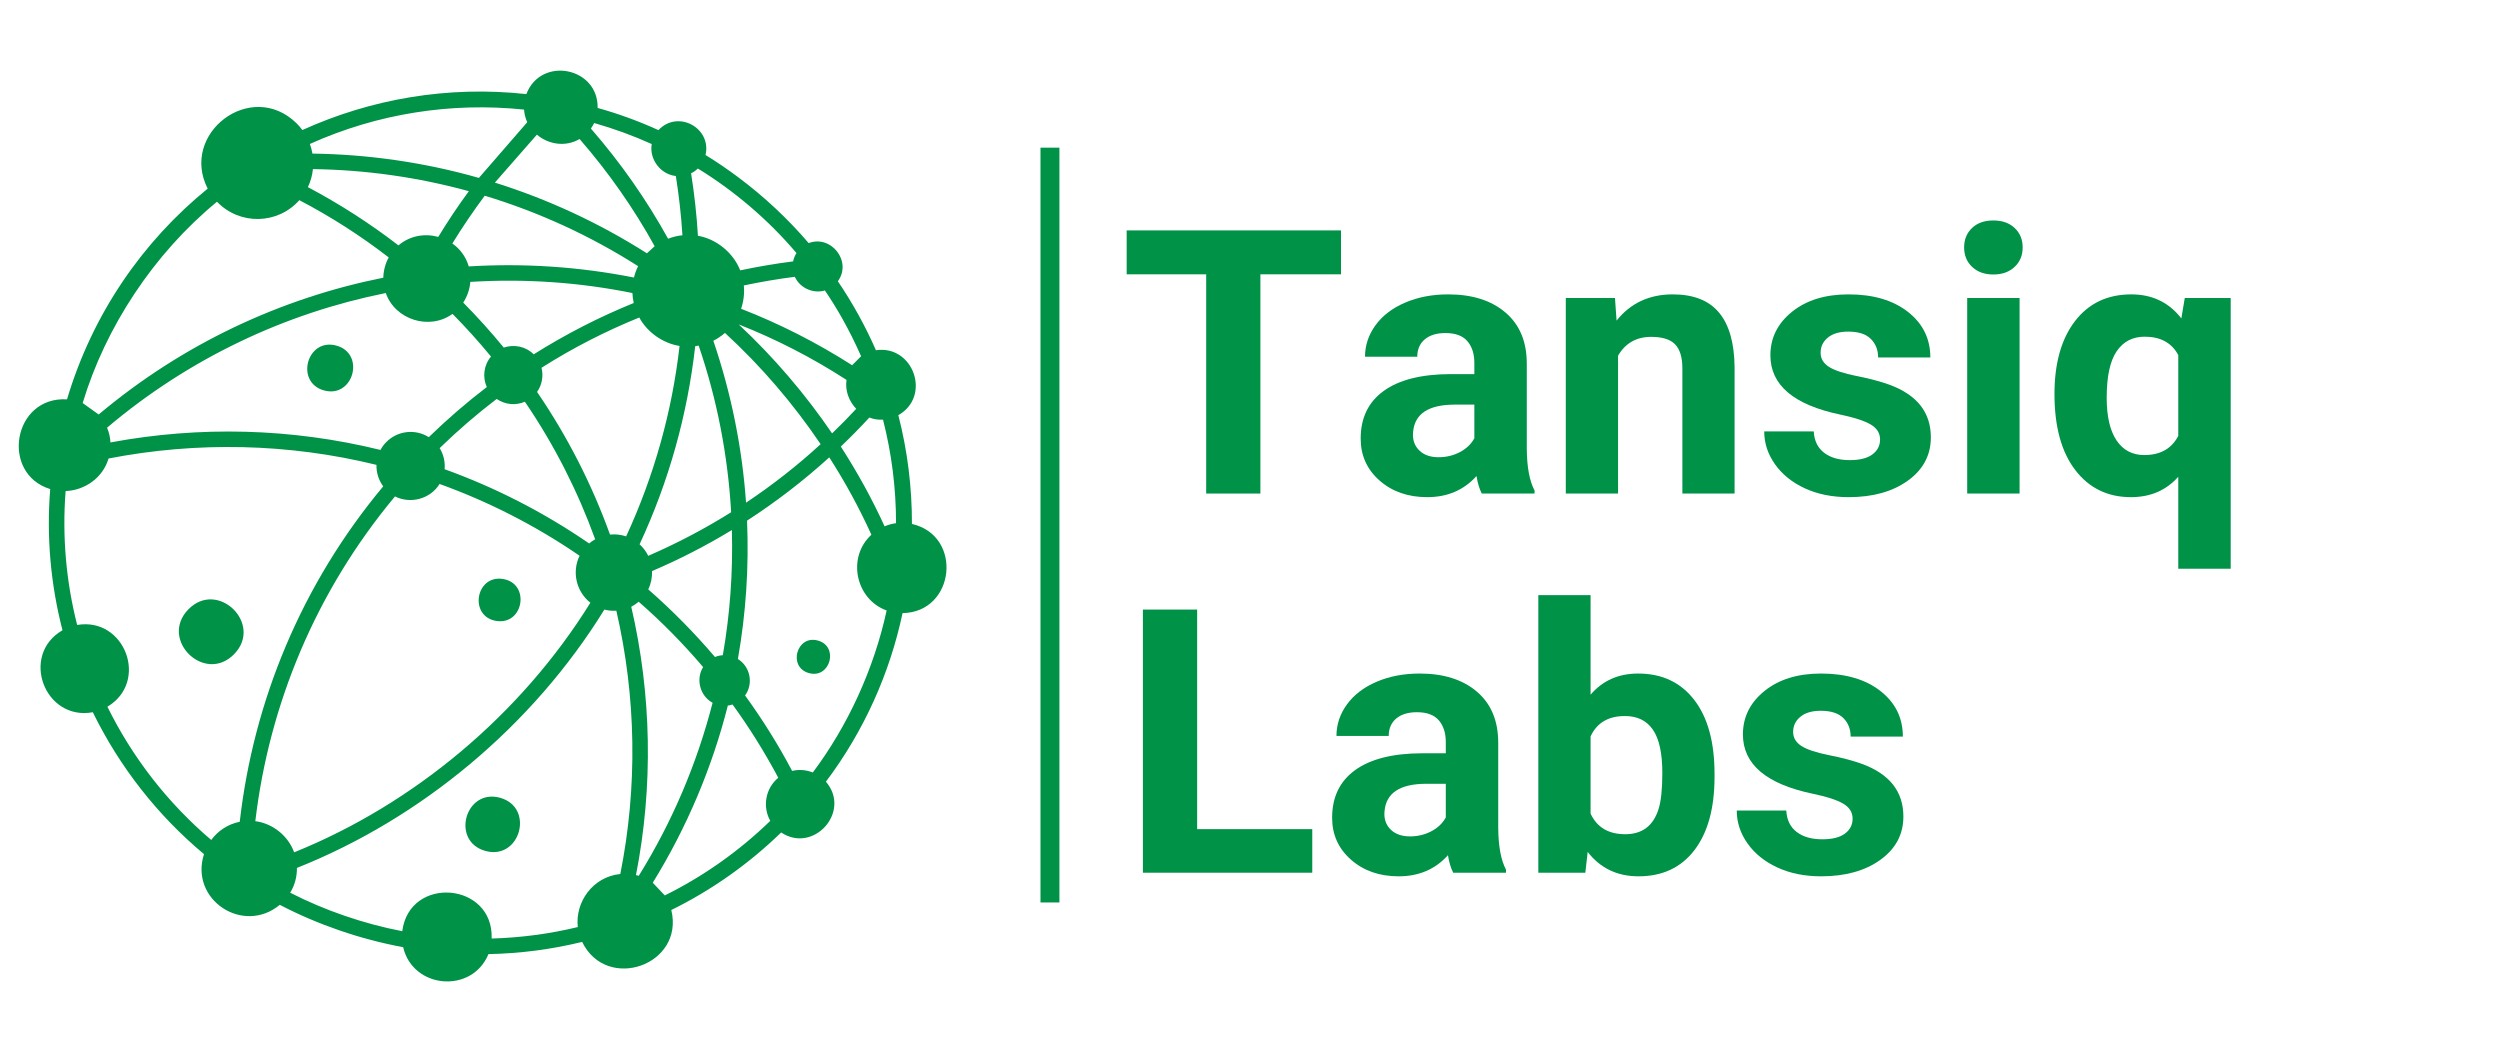 <?xml version="1.0" encoding="UTF-8"?>
<svg xmlns="http://www.w3.org/2000/svg" xmlns:xlink="http://www.w3.org/1999/xlink" width="1200" zoomAndPan="magnify" viewBox="0 0 900 375" height="500" preserveAspectRatio="xMidYMid meet" version="1.0">
  <defs>
    <g></g>
  </defs>
  <path fill="#009247" d="M 84.289 235.492 C 73.699 246.348 57.207 230.27 67.797 219.383 C 78.387 208.523 94.883 224.633 84.289 235.492 Z M 324.918 220.719 C 320.348 242.254 311.152 263.023 297.328 281.414 C 306.582 292.125 292.906 307.461 281.219 299.691 C 269.262 311.289 255.883 320.605 241.672 327.605 C 246.477 347.453 218.383 357.242 209.574 339.086 C 198.625 341.758 187.324 343.27 175.844 343.477 C 169.91 357.867 148.609 355.996 145.137 340.984 C 129.801 338.168 114.285 332.828 100.727 325.738 C 87.496 336.684 68.184 323.867 73.434 307.492 C 56.551 293.371 42.996 275.984 33.414 256.406 C 16.059 259.609 7.098 235.816 22.496 226.887 C 18.281 210.57 16.68 193.422 18.074 176.07 C 0.066 170.52 4.605 142.633 24.125 143.762 C 33.352 112.848 51.422 86.891 74.77 67.906 C 64.621 48.086 90.344 28.387 106.719 44.348 C 107.52 45.121 108.203 45.949 108.855 46.812 C 133.566 35.598 161.305 30.793 189.488 33.875 C 194.738 20.113 215.445 24.176 215.148 38.859 C 222.598 40.938 229.926 43.605 237.043 46.84 C 244.105 39.336 256.27 46.16 253.984 55.801 C 258.02 58.262 261.992 60.992 265.879 63.898 C 275.105 70.781 283.68 78.82 291.125 87.516 C 299.195 84.43 306.848 94.129 301.629 101.25 C 306.996 109.172 311.566 117.477 315.336 126.082 C 328.805 124.094 335.418 142.633 323.402 149.457 C 326.695 162.273 328.328 175.445 328.297 188.617 C 346.781 192.859 343.875 220.449 324.918 220.719 Z M 286.141 99.648 C 280 100.418 273.859 101.488 267.777 102.762 C 268.047 105.582 267.719 108.457 266.801 111.16 C 280.594 116.527 294.004 123.32 306.762 131.48 L 309.996 128.246 C 307.918 123.527 305.605 118.902 303.082 114.422 C 301.184 111.07 299.137 107.777 296.969 104.57 C 292.816 105.816 287.98 103.742 286.141 99.648 Z M 160.059 168.918 C 178.156 175.445 195.66 184.348 212.094 195.648 C 212.777 195.055 213.52 194.551 214.262 194.137 C 208 176.871 199.574 160.195 188.953 144.621 C 185.691 146.047 181.836 145.719 178.809 143.613 C 171.688 149.043 164.836 154.945 158.277 161.324 C 159.703 163.637 160.297 166.309 160.059 168.918 Z M 228.234 99.914 C 228.559 98.52 229.062 97.125 229.715 95.82 C 212.301 84.727 193.703 76.27 174.508 70.457 C 170.324 76.062 166.438 81.816 162.848 87.664 C 165.605 89.59 167.742 92.41 168.75 95.91 C 188.656 94.691 208.652 96.027 228.234 99.914 Z M 227.668 105.492 C 208.445 101.605 188.836 100.27 169.316 101.488 C 169.109 104.098 168.246 106.648 166.766 108.934 C 171.926 114.156 176.793 119.555 181.359 125.133 C 184.98 123.887 189.25 124.656 192.129 127.562 C 203.668 120.297 215.742 114.125 228.145 109.082 C 227.879 107.926 227.73 106.707 227.668 105.492 Z M 138.879 105.492 C 102.773 112.73 68.152 128.93 38.543 153.969 C 39.258 155.656 39.672 157.469 39.762 159.277 C 71.918 153.285 105 154.117 136.98 161.977 C 137.512 160.969 138.195 160.02 139.027 159.188 C 143.148 154.977 149.586 154.352 154.363 157.379 C 161.039 150.883 168.012 144.859 175.25 139.34 C 173.648 135.781 174.121 131.48 176.762 128.363 C 172.43 123.086 167.801 117.953 162.906 112.996 C 154.602 119.02 142.258 115.133 138.879 105.492 Z M 219.602 192.445 C 221.559 192.238 223.516 192.473 225.414 193.098 C 235.531 171.203 241.969 148.035 244.641 124.539 C 238.734 123.617 233.07 119.703 230.133 114.305 C 218 119.227 206.219 125.25 194.945 132.398 C 195.688 135.336 195.156 138.512 193.344 141.094 C 204.383 157.262 213.133 174.527 219.602 192.445 Z M 230.25 195.945 C 231.586 197.16 232.625 198.586 233.367 200.098 C 243.629 195.648 253.598 190.426 263.211 184.406 C 262.055 164.055 258.168 143.879 251.52 124.418 C 251.105 124.508 250.691 124.566 250.273 124.625 C 247.516 149.102 240.84 173.223 230.25 195.945 Z M 233.367 212.172 C 242.086 219.797 250.098 227.957 257.395 236.527 C 258.285 236.145 259.234 235.938 260.215 235.875 C 262.824 220.953 263.891 205.855 263.477 190.812 C 254.191 196.449 244.609 201.375 234.73 205.586 C 234.82 207.84 234.375 210.098 233.367 212.172 Z M 268.578 180.965 C 277.953 174.703 286.941 167.703 295.43 159.902 C 285.668 145.453 274.066 131.867 260.984 119.852 C 259.68 120.977 258.285 121.926 256.801 122.668 C 263.238 141.598 267.184 161.176 268.578 180.965 Z M 299.551 156.016 C 302.52 153.168 305.426 150.23 308.242 147.172 C 305.664 144.473 304.18 140.707 304.742 136.762 C 292.344 128.75 279.348 122.074 265.938 116.793 C 278.668 128.691 289.969 141.953 299.551 156.016 Z M 248.793 62.387 C 249.98 69.863 250.809 77.367 251.254 84.875 C 257.898 86.031 263.98 90.957 266.473 97.332 C 272.793 96 279.141 94.902 285.52 94.102 C 285.727 93.062 286.141 92.023 286.734 91.105 C 276.621 79.176 264.574 68.883 251.227 60.664 C 250.484 61.379 249.684 61.973 248.793 62.387 Z M 212.719 46.277 C 223.547 58.707 232.801 72 240.516 85.941 C 242.176 85.289 243.898 84.875 245.676 84.695 C 245.23 77.547 244.43 70.457 243.305 63.367 C 237.758 62.773 233.691 57.312 234.613 51.855 C 227.996 48.859 221.082 46.336 213.902 44.289 C 213.547 44.973 213.164 45.656 212.719 46.277 Z M 178.156 65.738 C 197.172 71.703 215.594 80.188 232.891 91.191 L 235.68 88.641 C 228.172 75.055 219.156 62.121 208.652 50.047 C 203.52 53.043 197.379 51.973 193.285 48.473 Z M 111.555 51.824 C 111.969 52.953 112.266 54.109 112.473 55.297 C 132.648 55.562 152.82 58.469 172.402 64.047 L 189.816 43.992 C 189.164 42.598 188.777 41.086 188.656 39.453 C 162.402 36.727 135.883 40.879 111.555 51.824 Z M 110.844 67.371 C 122.145 73.363 133.062 80.336 143.445 88.344 C 147.598 84.785 153 83.953 157.773 85.289 C 161.188 79.684 164.836 74.195 168.781 68.824 C 150.418 63.781 131.551 61.141 112.652 60.875 C 112.445 63.098 111.82 65.293 110.844 67.371 Z M 29.762 145.098 L 35.52 149.219 C 65.809 123.766 101.172 107.332 137.988 99.973 C 138.047 97.453 138.699 94.93 139.945 92.676 C 129.711 84.785 118.941 77.902 107.758 72.059 C 99.984 80.867 86.25 81.137 78.121 72.621 C 55.246 91.43 37.922 117.922 29.762 145.098 Z M 137.957 175.09 C 136.266 172.805 135.465 170.074 135.523 167.348 C 103.812 159.574 70.941 158.891 39.078 165.062 C 36.973 172.152 30.418 176.516 23.621 176.781 C 22.348 193.246 23.832 209.504 27.777 224.988 C 44.953 222.023 53.793 245.398 38.664 254.418 C 47.684 272.723 60.352 289.039 76.043 302.391 C 78.418 299.156 81.945 296.723 86.309 295.832 C 91.234 252.609 108.438 210.48 137.957 175.09 Z M 105.887 306.84 C 148.992 289.453 187.559 257.207 212.539 216.98 C 207.348 212.914 205.863 205.734 208.652 200.07 C 192.723 189.152 175.781 180.547 158.25 174.23 C 154.898 179.66 147.719 181.527 142.199 178.711 C 113.602 213.004 96.871 253.766 91.914 295.625 C 98.117 296.398 103.781 300.906 105.887 306.84 Z M 221.883 219.855 C 220.43 219.945 218.977 219.828 217.582 219.441 C 191.773 261.242 151.723 294.617 106.898 312.445 C 106.926 315.797 106.035 318.824 104.465 321.375 C 116.836 327.723 130.898 332.559 144.812 335.23 C 147.391 315.086 177.711 317.547 177 337.871 C 187.531 337.574 197.914 336.18 208 333.746 C 207.023 324.816 213.312 315.648 223.309 314.641 C 229.566 283.312 229.062 250.977 221.883 219.855 Z M 229.953 315.293 C 242.117 295.715 250.957 274.68 256.535 252.996 C 251.965 250.531 250.422 244.48 253.125 240.148 C 246.062 231.844 238.348 223.98 229.926 216.621 C 229.094 217.336 228.203 217.93 227.254 218.434 C 234.613 250.145 235.203 283.137 228.945 315.059 C 229.27 315.086 229.629 315.176 229.953 315.293 Z M 280.18 279.992 C 275.344 270.914 269.855 262.07 263.715 253.617 C 263.152 253.797 262.586 253.945 262.023 254.004 C 256.387 276.195 247.367 297.73 234.996 317.785 L 239.328 322.355 C 253.273 315.441 266.086 306.395 277.301 295.508 C 274.453 290.465 275.523 283.816 280.18 279.992 Z M 319.191 219.77 C 308.094 215.793 304.742 200.723 313.703 192.504 C 309.402 183.012 304.328 173.664 298.543 164.648 C 289.199 173.133 279.289 180.727 268.938 187.43 C 269.648 204.043 268.551 220.746 265.645 237.242 C 270.121 240 271.309 246.172 268.223 250.355 C 274.543 259.074 280.211 268.152 285.164 277.527 C 287.625 276.934 290.234 277.145 292.609 278.094 C 305.098 261.449 314.594 240.98 319.191 219.77 Z M 322.574 188.352 C 322.574 175.625 320.973 163.133 317.887 151.09 C 316.164 151.18 314.473 150.91 312.961 150.316 C 309.637 153.938 306.195 157.41 302.695 160.762 C 308.688 170.047 313.969 179.66 318.449 189.477 C 319.785 188.914 321.18 188.527 322.574 188.352 Z M 294.449 230.598 C 286.766 228.461 283.531 240.18 291.215 242.312 C 298.871 244.449 302.133 232.73 294.449 230.598 Z M 178.66 223.535 C 188.57 225.109 190.973 210.008 181.062 208.434 C 171.156 206.863 168.75 221.965 178.66 223.535 Z M 180.023 287.199 C 167.477 283.73 162.164 302.863 174.746 306.336 C 187.293 309.805 192.574 290.672 180.023 287.199 Z M 121.105 124.418 C 110.547 121.48 106.066 137.621 116.656 140.559 C 127.219 143.465 131.668 127.328 121.105 124.418 Z M 121.105 124.418 " fill-opacity="1" fill-rule="nonzero"></path>
  <g fill="#009247" fill-opacity="1">
    <g transform="translate(402.992, 177.678)">
      <g>
        <path d="M 79.766 -78.922 L 50.75 -78.922 L 50.75 0 L 31.234 0 L 31.234 -78.922 L 2.609 -78.922 L 2.609 -94.734 L 79.766 -94.734 Z M 79.766 -78.922 "></path>
      </g>
    </g>
  </g>
  <g fill="#009247" fill-opacity="1">
    <g transform="translate(485.422, 177.678)">
      <g>
        <path d="M 48.016 0 C 47.148 -1.688 46.52 -3.789 46.125 -6.312 C 41.57 -1.238 35.656 1.297 28.375 1.297 C 21.469 1.297 15.75 -0.695 11.219 -4.688 C 6.688 -8.676 4.422 -13.707 4.422 -19.781 C 4.422 -27.238 7.188 -32.961 12.719 -36.953 C 18.25 -40.941 26.242 -42.957 36.703 -43 L 45.344 -43 L 45.344 -47.047 C 45.344 -50.297 44.508 -52.895 42.844 -54.844 C 41.176 -56.801 38.539 -57.781 34.938 -57.781 C 31.77 -57.781 29.285 -57.02 27.484 -55.5 C 25.691 -53.977 24.797 -51.895 24.797 -49.25 L 5.984 -49.25 C 5.984 -53.332 7.238 -57.109 9.75 -60.578 C 12.27 -64.047 15.828 -66.766 20.422 -68.734 C 25.023 -70.711 30.191 -71.703 35.922 -71.703 C 44.586 -71.703 51.469 -69.52 56.562 -65.156 C 61.664 -60.801 64.219 -54.676 64.219 -46.781 L 64.219 -16.266 C 64.258 -9.586 65.191 -4.535 67.016 -1.109 L 67.016 0 Z M 32.469 -13.078 C 35.238 -13.078 37.797 -13.691 40.141 -14.922 C 42.484 -16.16 44.219 -17.82 45.344 -19.906 L 45.344 -32.016 L 38.328 -32.016 C 28.91 -32.016 23.898 -28.758 23.297 -22.25 L 23.234 -21.141 C 23.234 -18.797 24.055 -16.863 25.703 -15.344 C 27.348 -13.832 29.602 -13.078 32.469 -13.078 Z M 32.469 -13.078 "></path>
      </g>
    </g>
  </g>
  <g fill="#009247" fill-opacity="1">
    <g transform="translate(556.858, 177.678)">
      <g>
        <path d="M 24.531 -70.406 L 25.109 -62.266 C 30.141 -68.555 36.883 -71.703 45.344 -71.703 C 52.812 -71.703 58.363 -69.508 62 -65.125 C 65.645 -60.75 67.508 -54.203 67.594 -45.484 L 67.594 0 L 48.797 0 L 48.797 -45.031 C 48.797 -49.02 47.926 -51.91 46.188 -53.703 C 44.457 -55.504 41.578 -56.406 37.547 -56.406 C 32.254 -56.406 28.285 -54.148 25.641 -49.641 L 25.641 0 L 6.828 0 L 6.828 -70.406 Z M 24.531 -70.406 "></path>
      </g>
    </g>
  </g>
  <g fill="#009247" fill-opacity="1">
    <g transform="translate(631.481, 177.678)">
      <g>
        <path d="M 45.344 -19.453 C 45.344 -21.754 44.203 -23.566 41.922 -24.891 C 39.648 -26.211 36 -27.395 30.969 -28.438 C 14.227 -31.945 5.859 -39.062 5.859 -49.781 C 5.859 -56.02 8.445 -61.234 13.625 -65.422 C 18.812 -69.609 25.594 -71.703 33.969 -71.703 C 42.895 -71.703 50.035 -69.598 55.391 -65.391 C 60.754 -61.18 63.438 -55.719 63.438 -49 L 44.641 -49 C 44.641 -51.688 43.77 -53.906 42.031 -55.656 C 40.289 -57.414 37.578 -58.297 33.891 -58.297 C 30.734 -58.297 28.285 -57.578 26.547 -56.141 C 24.805 -54.711 23.938 -52.895 23.938 -50.688 C 23.938 -48.602 24.922 -46.922 26.891 -45.641 C 28.867 -44.359 32.203 -43.25 36.891 -42.312 C 41.578 -41.383 45.523 -40.336 48.734 -39.172 C 58.66 -35.523 63.625 -29.211 63.625 -20.234 C 63.625 -13.816 60.867 -8.625 55.359 -4.656 C 49.859 -0.688 42.75 1.297 34.031 1.297 C 28.125 1.297 22.883 0.242 18.312 -1.859 C 13.738 -3.961 10.148 -6.844 7.547 -10.5 C 4.941 -14.164 3.641 -18.125 3.641 -22.375 L 21.469 -22.375 C 21.645 -19.039 22.879 -16.484 25.172 -14.703 C 27.473 -12.922 30.555 -12.031 34.422 -12.031 C 38.016 -12.031 40.734 -12.711 42.578 -14.078 C 44.422 -15.453 45.344 -17.242 45.344 -19.453 Z M 45.344 -19.453 "></path>
      </g>
    </g>
  </g>
  <g fill="#009247" fill-opacity="1">
    <g transform="translate(699.989, 177.678)">
      <g>
        <path d="M 27.062 0 L 8.203 0 L 8.203 -70.406 L 27.062 -70.406 Z M 7.094 -88.609 C 7.094 -91.43 8.035 -93.754 9.922 -95.578 C 11.805 -97.398 14.375 -98.312 17.625 -98.312 C 20.844 -98.312 23.406 -97.398 25.312 -95.578 C 27.219 -93.754 28.172 -91.43 28.172 -88.609 C 28.172 -85.754 27.203 -83.414 25.266 -81.594 C 23.336 -79.77 20.789 -78.859 17.625 -78.859 C 14.457 -78.859 11.91 -79.77 9.984 -81.594 C 8.055 -83.414 7.094 -85.754 7.094 -88.609 Z M 7.094 -88.609 "></path>
      </g>
    </g>
  </g>
  <g fill="#009247" fill-opacity="1">
    <g transform="translate(735.316, 177.678)">
      <g>
        <path d="M 4.297 -35.844 C 4.297 -46.906 6.754 -55.645 11.672 -62.062 C 16.598 -68.488 23.359 -71.703 31.953 -71.703 C 39.492 -71.703 45.5 -68.816 49.969 -63.047 L 51.203 -70.406 L 67.734 -70.406 L 67.734 27.062 L 48.859 27.062 L 48.859 -6.047 C 44.523 -1.148 38.844 1.297 31.812 1.297 C 23.445 1.297 16.77 -1.953 11.781 -8.453 C 6.789 -14.961 4.297 -24.094 4.297 -35.844 Z M 23.094 -34.484 C 23.094 -27.766 24.273 -22.645 26.641 -19.125 C 29.004 -15.613 32.332 -13.859 36.625 -13.859 C 42.395 -13.859 46.473 -16.156 48.859 -20.75 L 48.859 -49.844 C 46.516 -54.258 42.484 -56.469 36.766 -56.469 C 32.422 -56.469 29.055 -54.711 26.672 -51.203 C 24.285 -47.691 23.094 -42.117 23.094 -34.484 Z M 23.094 -34.484 "></path>
      </g>
    </g>
  </g>
  <g fill="#009247" fill-opacity="1">
    <g transform="translate(402.992, 314.178)">
      <g>
        <path d="M 27.984 -15.688 L 69.422 -15.688 L 69.422 0 L 8.453 0 L 8.453 -94.734 L 27.984 -94.734 Z M 27.984 -15.688 "></path>
      </g>
    </g>
  </g>
  <g fill="#009247" fill-opacity="1">
    <g transform="translate(475.143, 314.178)">
      <g>
        <path d="M 48.016 0 C 47.148 -1.688 46.52 -3.789 46.125 -6.312 C 41.57 -1.238 35.656 1.297 28.375 1.297 C 21.469 1.297 15.75 -0.695 11.219 -4.688 C 6.688 -8.676 4.422 -13.707 4.422 -19.781 C 4.422 -27.238 7.188 -32.961 12.719 -36.953 C 18.25 -40.941 26.242 -42.957 36.703 -43 L 45.344 -43 L 45.344 -47.047 C 45.344 -50.297 44.508 -52.895 42.844 -54.844 C 41.176 -56.801 38.539 -57.781 34.938 -57.781 C 31.77 -57.781 29.285 -57.02 27.484 -55.5 C 25.691 -53.977 24.797 -51.895 24.797 -49.25 L 5.984 -49.25 C 5.984 -53.332 7.238 -57.109 9.75 -60.578 C 12.27 -64.047 15.828 -66.766 20.422 -68.734 C 25.023 -70.711 30.191 -71.703 35.922 -71.703 C 44.586 -71.703 51.469 -69.52 56.562 -65.156 C 61.664 -60.801 64.219 -54.676 64.219 -46.781 L 64.219 -16.266 C 64.258 -9.586 65.191 -4.535 67.016 -1.109 L 67.016 0 Z M 32.469 -13.078 C 35.238 -13.078 37.797 -13.691 40.141 -14.922 C 42.484 -16.16 44.219 -17.82 45.344 -19.906 L 45.344 -32.016 L 38.328 -32.016 C 28.91 -32.016 23.898 -28.758 23.297 -22.25 L 23.234 -21.141 C 23.234 -18.797 24.055 -16.863 25.703 -15.344 C 27.348 -13.832 29.602 -13.078 32.469 -13.078 Z M 32.469 -13.078 "></path>
      </g>
    </g>
  </g>
  <g fill="#009247" fill-opacity="1">
    <g transform="translate(546.578, 314.178)">
      <g>
        <path d="M 70.656 -34.547 C 70.656 -23.266 68.25 -14.469 63.438 -8.156 C 58.625 -1.852 51.898 1.297 43.266 1.297 C 35.629 1.297 29.535 -1.629 24.984 -7.484 L 24.141 0 L 7.219 0 L 7.219 -99.938 L 26.031 -99.938 L 26.031 -64.094 C 30.363 -69.164 36.066 -71.703 43.141 -71.703 C 51.723 -71.703 58.453 -68.547 63.328 -62.234 C 68.211 -55.922 70.656 -47.039 70.656 -35.594 Z M 51.859 -35.922 C 51.859 -43.023 50.727 -48.211 48.469 -51.484 C 46.219 -54.766 42.859 -56.406 38.391 -56.406 C 32.398 -56.406 28.281 -53.957 26.031 -49.062 L 26.031 -21.281 C 28.32 -16.332 32.484 -13.859 38.516 -13.859 C 44.586 -13.859 48.578 -16.852 50.484 -22.844 C 51.398 -25.695 51.859 -30.055 51.859 -35.922 Z M 51.859 -35.922 "></path>
      </g>
    </g>
  </g>
  <g fill="#009247" fill-opacity="1">
    <g transform="translate(621.592, 314.178)">
      <g>
        <path d="M 45.344 -19.453 C 45.344 -21.754 44.203 -23.566 41.922 -24.891 C 39.648 -26.211 36 -27.395 30.969 -28.438 C 14.227 -31.945 5.859 -39.062 5.859 -49.781 C 5.859 -56.02 8.445 -61.234 13.625 -65.422 C 18.812 -69.609 25.594 -71.703 33.969 -71.703 C 42.895 -71.703 50.035 -69.598 55.391 -65.391 C 60.754 -61.18 63.438 -55.719 63.438 -49 L 44.641 -49 C 44.641 -51.688 43.77 -53.906 42.031 -55.656 C 40.289 -57.414 37.578 -58.297 33.891 -58.297 C 30.734 -58.297 28.285 -57.578 26.547 -56.141 C 24.805 -54.711 23.938 -52.895 23.938 -50.688 C 23.938 -48.602 24.922 -46.922 26.891 -45.641 C 28.867 -44.359 32.203 -43.25 36.891 -42.312 C 41.578 -41.383 45.523 -40.336 48.734 -39.172 C 58.66 -35.523 63.625 -29.211 63.625 -20.234 C 63.625 -13.816 60.867 -8.625 55.359 -4.656 C 49.859 -0.688 42.75 1.297 34.031 1.297 C 28.125 1.297 22.883 0.242 18.312 -1.859 C 13.738 -3.961 10.148 -6.844 7.547 -10.5 C 4.941 -14.164 3.641 -18.125 3.641 -22.375 L 21.469 -22.375 C 21.645 -19.039 22.879 -16.484 25.172 -14.703 C 27.473 -12.922 30.555 -12.031 34.422 -12.031 C 38.016 -12.031 40.734 -12.711 42.578 -14.078 C 44.422 -15.453 45.344 -17.242 45.344 -19.453 Z M 45.344 -19.453 "></path>
      </g>
    </g>
  </g>
  <path stroke-linecap="butt" transform="matrix(0, -2.273, 2.273, 0, 374.574, 324.894)" fill="none" stroke-linejoin="miter" d="M -0 1.5 L 119.551 1.5 " stroke="#009247" stroke-width="3" stroke-opacity="1" stroke-miterlimit="4"></path>
</svg>
